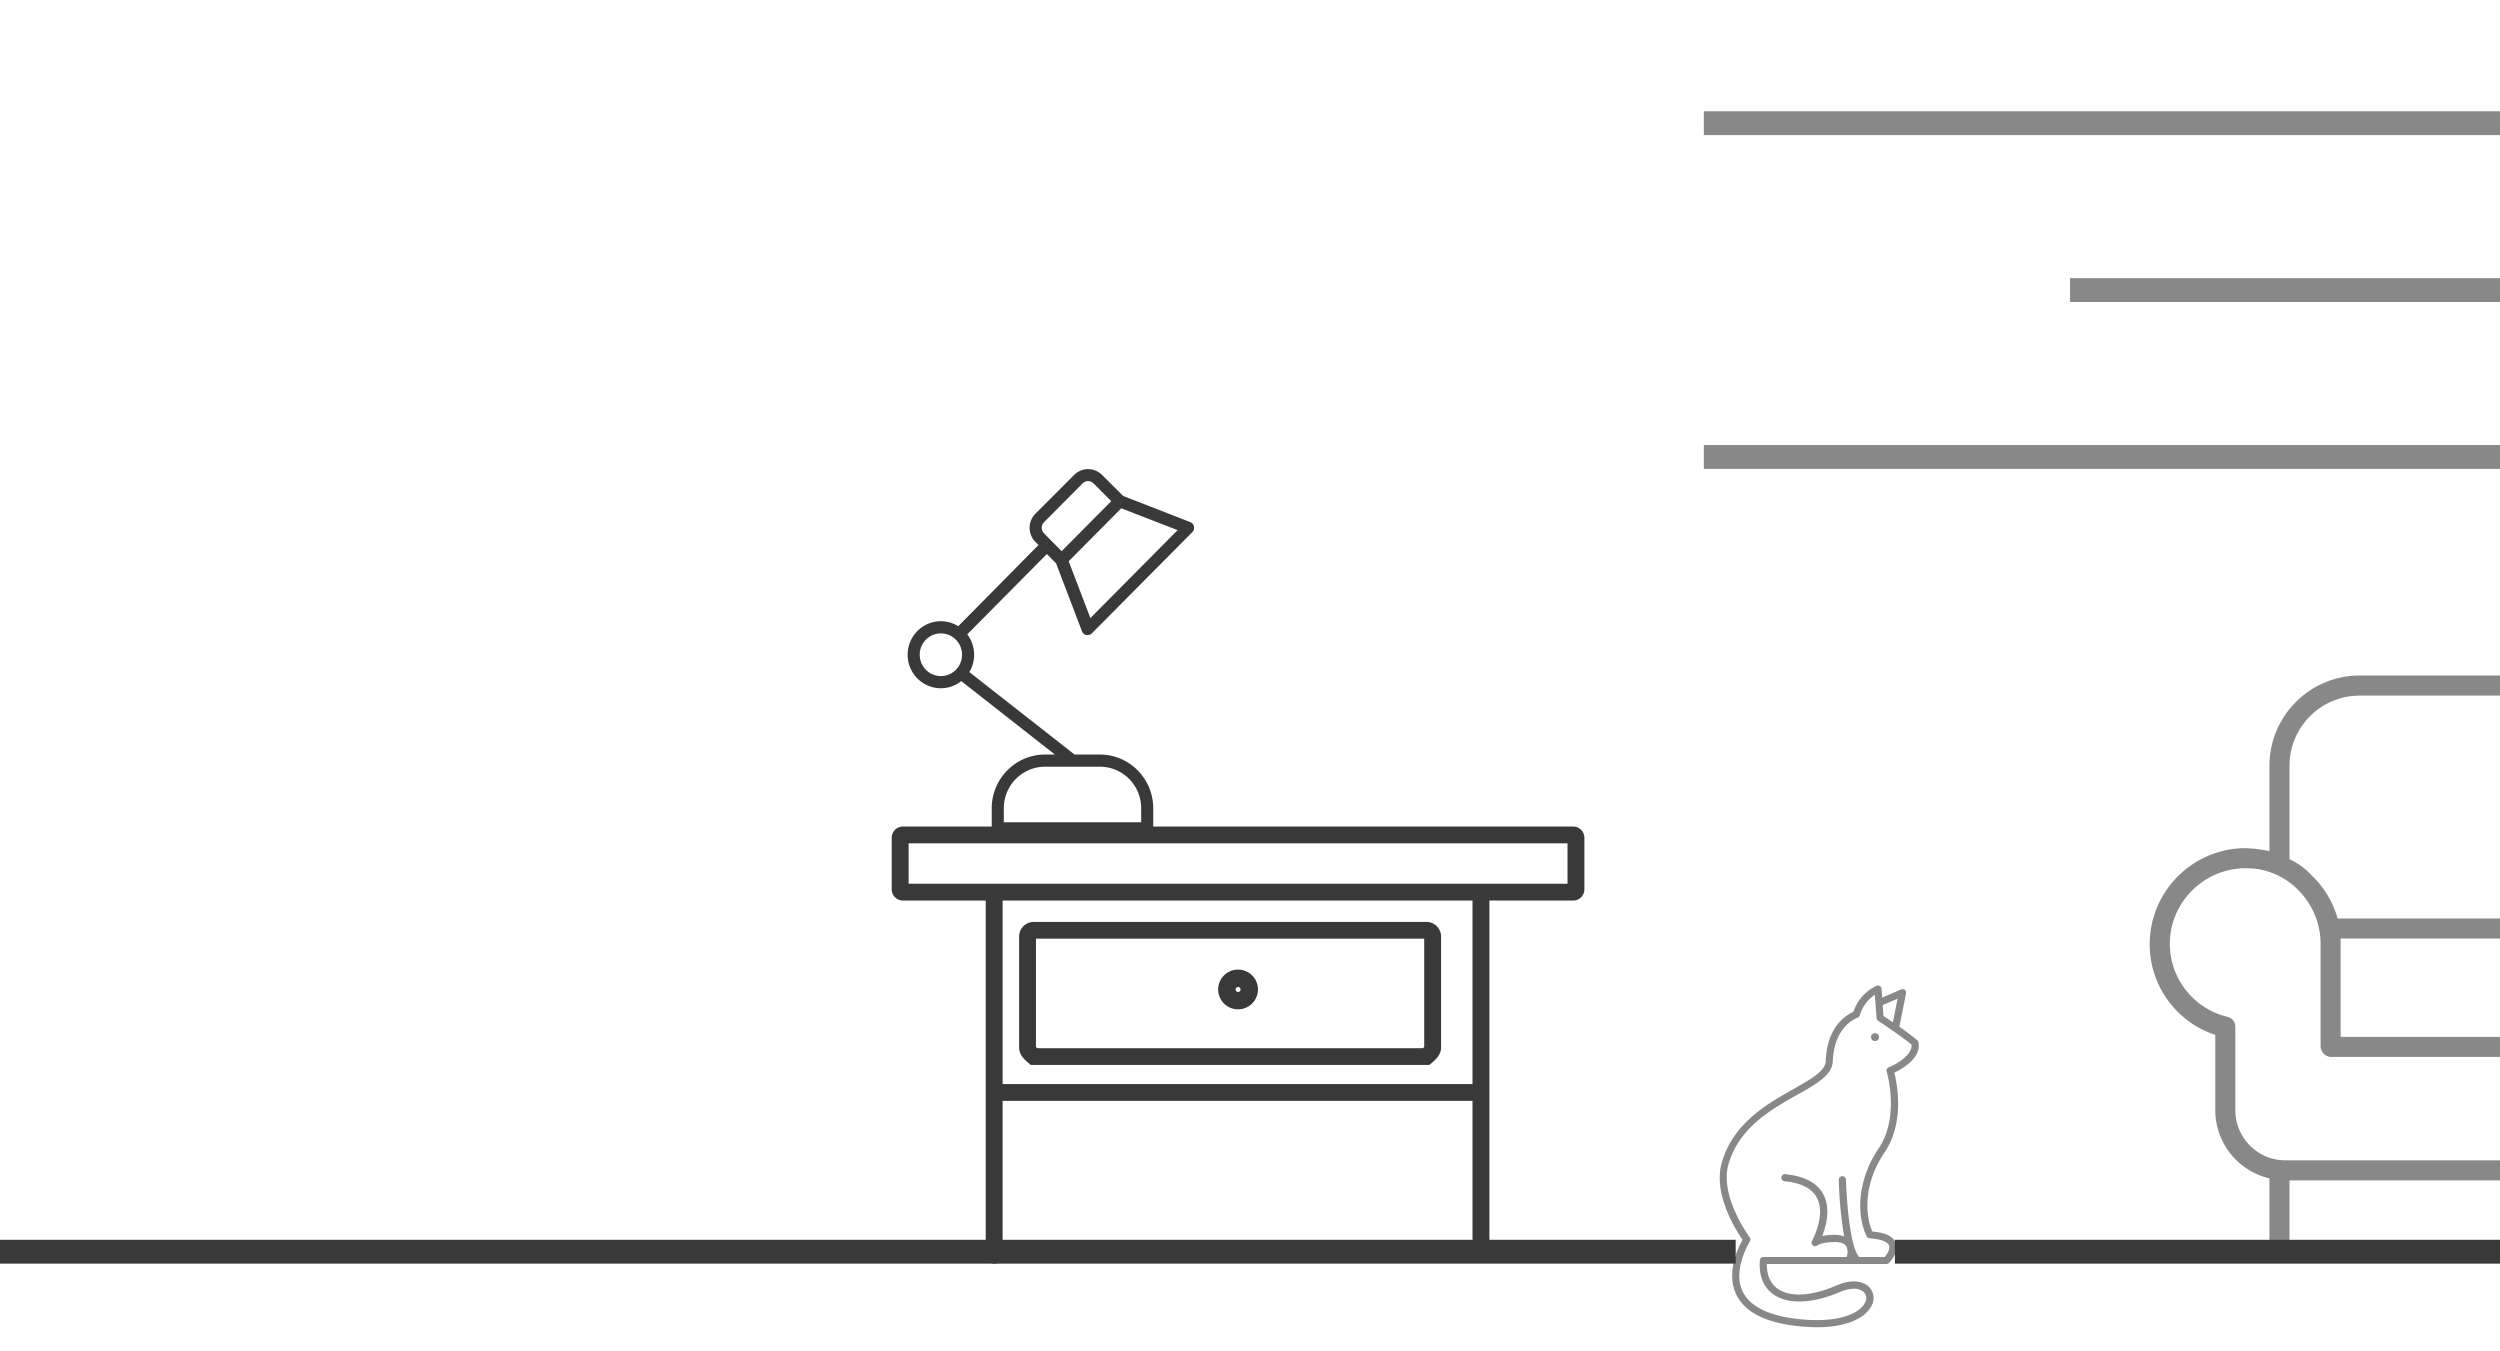 <svg width="470" height="254" viewBox="0 0 470 254" fill="none" xmlns="http://www.w3.org/2000/svg">
    <path fill="#fff" d="M0 0h470v254H0z"/>
    <path fill="#39393A" d="M0 233.082h326.306v4.482H0z"/>
    <path fill-rule="evenodd" clip-rule="evenodd" d="M356.242 233.082H470v4.483H356.242v-4.483z" fill="#39393A"/>
    <path opacity=".6" fill-rule="evenodd" clip-rule="evenodd" d="M323.795 218.258c2.233-7.222 8.44-10.731 13.451-13.55l.272-.157c3.172-1.827 5.654-3.257 5.72-5.063.235-5.969 3.241-8.35 5.211-9.285a8.234 8.234 0 0 1 4.358-4.882.684.684 0 0 1 .61.048.663.663 0 0 1 .318.516l.121 1.665 3.544-1.532a.681.681 0 0 1 .696.086.658.658 0 0 1 .239.65l-1.257 6.274c1.176.829 2.448 1.758 3.362 2.527.118.097.198.23.229.378.592 2.985-3.1 5.048-4.54 5.724.532 2.083 1.984 9.359-1.822 14.99-4.237 6.267-3.511 12.131-2.314 14.877 2.482.218 3.921.915 4.399 2.129.672 1.731-1.063 3.575-1.265 3.78a.677.677 0 0 1-.484.199h-22.475c-.033 2.076.673 3.668 2.018 4.643 2.347 1.651 6.388 1.426 11.089-.61 2.576-1.115 4.876-.989 6.154.338a2.991 2.991 0 0 1 .396 3.535c-1.055 2.056-4.277 3.98-10.249 3.98a33.772 33.772 0 0 1-4.095-.266c-5.811-.709-9.529-2.686-11.063-5.883-1.977-4.132.397-8.894 1.191-10.28-1.171-1.698-5.784-8.795-3.814-14.831zm32.953-30.509-2.798 1.207.155 2.049.371.25c.357.24.84.566 1.384.937l.888-4.443zm-27.781 45.652a.656.656 0 0 0 0-.75l-.026-.036c-.422-.588-5.791-8.062-3.915-13.979 2.049-6.718 8.017-10.087 12.796-12.785l.015-.009c3.719-2.082 6.624-3.727 6.725-6.314.242-5.538 3.053-7.535 4.708-8.238a.664.664 0 0 0 .383-.424 6.995 6.995 0 0 1 2.811-3.847l.336 4.391c.015.204.124.39.296.504.041.026 4.082 2.686 6.282 4.477.161 2.023-3.013 3.754-4.298 4.265a.66.66 0 0 0-.39.809c.027.079 2.536 8.463-1.499 14.432-4.163 6.155-4.13 12.741-2.247 16.535a.675.675 0 0 0 .559.372c2.064.146 3.355.636 3.631 1.326.276.69-.377 1.685-.793 2.182h-4.869a.742.742 0 0 0-.074-.146c-1.695-2.188-2.26-11.142-2.361-14.372a.668.668 0 0 0-.672-.664.668.668 0 0 0-.673.664 73.265 73.265 0 0 0 1.016 10.658 5.475 5.475 0 0 0-1.628-.312 11.675 11.675 0 0 0-2.495.233c.747-1.884 1.621-5.2.195-7.853-1.157-2.156-3.557-3.423-7.142-3.774a.674.674 0 0 0-.74.597.669.669 0 0 0 .606.729c3.073.305 5.124 1.34 6.052 3.078 1.653 3.04-.518 7.394-.858 8.074-.027.056-.043.087-.043.09a.659.659 0 0 0 .178.842.68.68 0 0 0 .871-.039l.007-.004c.079-.054.891-.606 3.295-.606 1.063.02 1.769.278 2.092.782.295.642.314 1.374.053 2.03h-15.622a.669.669 0 0 0-.672.61c-.236 2.859.652 5.101 2.569 6.427 2.737 1.897 7.229 1.751 12.374-.405a6.86 6.86 0 0 1 2.69-.663 2.648 2.648 0 0 1 1.943.663c.492.555.563 1.36.175 1.99-1.022 1.983-5.023 3.953-12.979 2.985-5.299-.65-8.662-2.375-10.007-5.127-1.825-3.814.865-8.548 1.29-9.297.035-.063.055-.097.055-.101z" fill="#39393A"/>
    <ellipse opacity=".6" rx=".748" ry=".747" transform="matrix(-1 0 0 1 352.5 194.982)" fill="#39393A"/>
    <path opacity=".6" fill="#39393A" d="M320.318 83.671H470v4.482H320.318zM320.318 20.918H470V25.4H320.318zM389.172 52.294H470v4.482h-80.828z"/>
    <path fill-rule="evenodd" clip-rule="evenodd" d="M295.749 155.388H169.761c-1.17 0-2.118.944-2.118 2.107v9.703c0 1.164.948 2.108 2.118 2.108h15.555v66.678c0 .873.711 1.581 1.588 1.581.877 0 1.588-.708 1.588-1.581v-29.025h88.337v28.183c0 .872.711 1.58 1.589 1.58.877 0 1.588-.708 1.588-1.58v-65.836h15.743a2.113 2.113 0 0 0 2.117-2.108v-9.703a2.113 2.113 0 0 0-2.117-2.107zm-18.92 48.421h-88.337v-34.503h88.337v34.503zm-106.01-37.664H294.69v-7.596H170.819v7.596z" fill="#39393A"/>
    <path fill-rule="evenodd" clip-rule="evenodd" d="m193.789 200.212-.444-.381c-.701-.599-1.755-1.505-1.753-2.902v-20.896a2.76 2.76 0 0 1 2.792-2.715h73.751a2.755 2.755 0 0 1 2.788 2.715v20.896c0 1.398-1.052 2.301-1.75 2.9l-.002.002-.447.381h-74.935zm73.962-23.743h-72.989v20.347c.069.087.145.168.227.244h72.535c.083-.075.159-.157.227-.244v-20.347z" fill="#39393A"/>
    <path fill-rule="evenodd" clip-rule="evenodd" d="M236.497 186.018a3.739 3.739 0 0 1-3.742 3.735 3.741 3.741 0 0 1-3.742-3.735 3.739 3.739 0 0 1 3.742-3.736 3.74 3.74 0 0 1 3.742 3.736zm-3.273.008a.468.468 0 1 0-.936 0 .468.468 0 0 0 .936 0zM206.788 141.853h-4.773l-19.786-15.509a6.218 6.218 0 0 0 .909-3.254 6.344 6.344 0 0 0-1.295-3.837l14.933-15.063a.266.266 0 0 0 0-.069l1.761 1.776 4.876 12.783c.139.364.451.631.829.71.08.012.16.012.239 0a1.13 1.13 0 0 0 .796-.332l18.876-19.015c.277-.274.396-.672.316-1.055a1.145 1.145 0 0 0-.713-.835l-12.604-4.914-3.955-3.94a3.711 3.711 0 0 0-2.636-1.102c-.989 0-1.938.396-2.637 1.101l-7.262 7.274a3.77 3.77 0 0 0-1.093 2.658c0 .997.393 1.953 1.093 2.657l.614.607h-.069l-15.058 15.235a6.137 6.137 0 0 0-3.261-.939c-3.453 0-6.251 2.821-6.251 6.3 0 3.48 2.798 6.301 6.251 6.301a6.154 6.154 0 0 0 3.829-1.341l17.604 13.803h-1.852c-5.529.007-10.011 4.519-10.024 10.092v3.792c0 .632.509 1.145 1.137 1.145h28.093c.628 0 1.137-.513 1.137-1.145v-3.792c-.013-5.573-4.495-10.085-10.024-10.092zm-1.796-25.658-4.079-10.676 9.887-9.955 10.592 4.101-16.4 16.53zm-1.466-25.316-7.262 7.308a1.482 1.482 0 0 0-.42 1.043c-.001.392.154.767.432 1.042l3.318 3.345 4.66-4.697 4.659-4.696-3.33-3.345a1.434 1.434 0 0 0-1.022-.435 1.46 1.46 0 0 0-1.035.435zM172.91 123.09c0-2.214 1.781-4.009 3.978-4.009 2.196 0 3.977 1.795 3.977 4.009 0 2.215-1.781 4.01-3.977 4.01a3.963 3.963 0 0 1-2.813-1.175 4.024 4.024 0 0 1-1.165-2.835zm15.808 31.501h25.821v-2.646c-.006-4.31-3.475-7.801-7.751-7.801h-10.319c-4.276 0-7.745 3.491-7.751 7.801v2.646z" fill="#39393A"/>
    <path opacity=".6" fill-rule="evenodd" clip-rule="evenodd" d="M470 127h-26.376c-9.372 0-16.97 7.604-16.97 16.983v16.04a22.253 22.253 0 0 0-5.091-.566c-9.08.339-16.501 7.363-17.346 16.417-.768 8.326 4.317 16.077 12.255 18.682v14.153a13.207 13.207 0 0 0 10.182 12.831v12.644a2.076 2.076 0 0 0 1.885 1.887 1.886 1.886 0 0 0 1.886-1.887v-12.266H470v-3.774h-40.329c-5.207 0-9.428-4.225-9.428-9.435v-15.663a1.886 1.886 0 0 0-1.508-1.887c-6.835-1.657-11.414-8.09-10.747-15.096.748-7.114 6.62-12.589 13.764-12.832h.377a13.569 13.569 0 0 1 9.804 3.963 14.346 14.346 0 0 1 4.337 10.19v19.436a2.074 2.074 0 0 0 1.886 1.887H470v-3.774h-29.959V176.44H470v-3.774h-30.525a18.115 18.115 0 0 0-4.902-8.114 13.013 13.013 0 0 0-4.148-3.019v-17.55c0-7.295 5.909-13.209 13.199-13.209H470V127z" fill="#39393A"/>
</svg>
